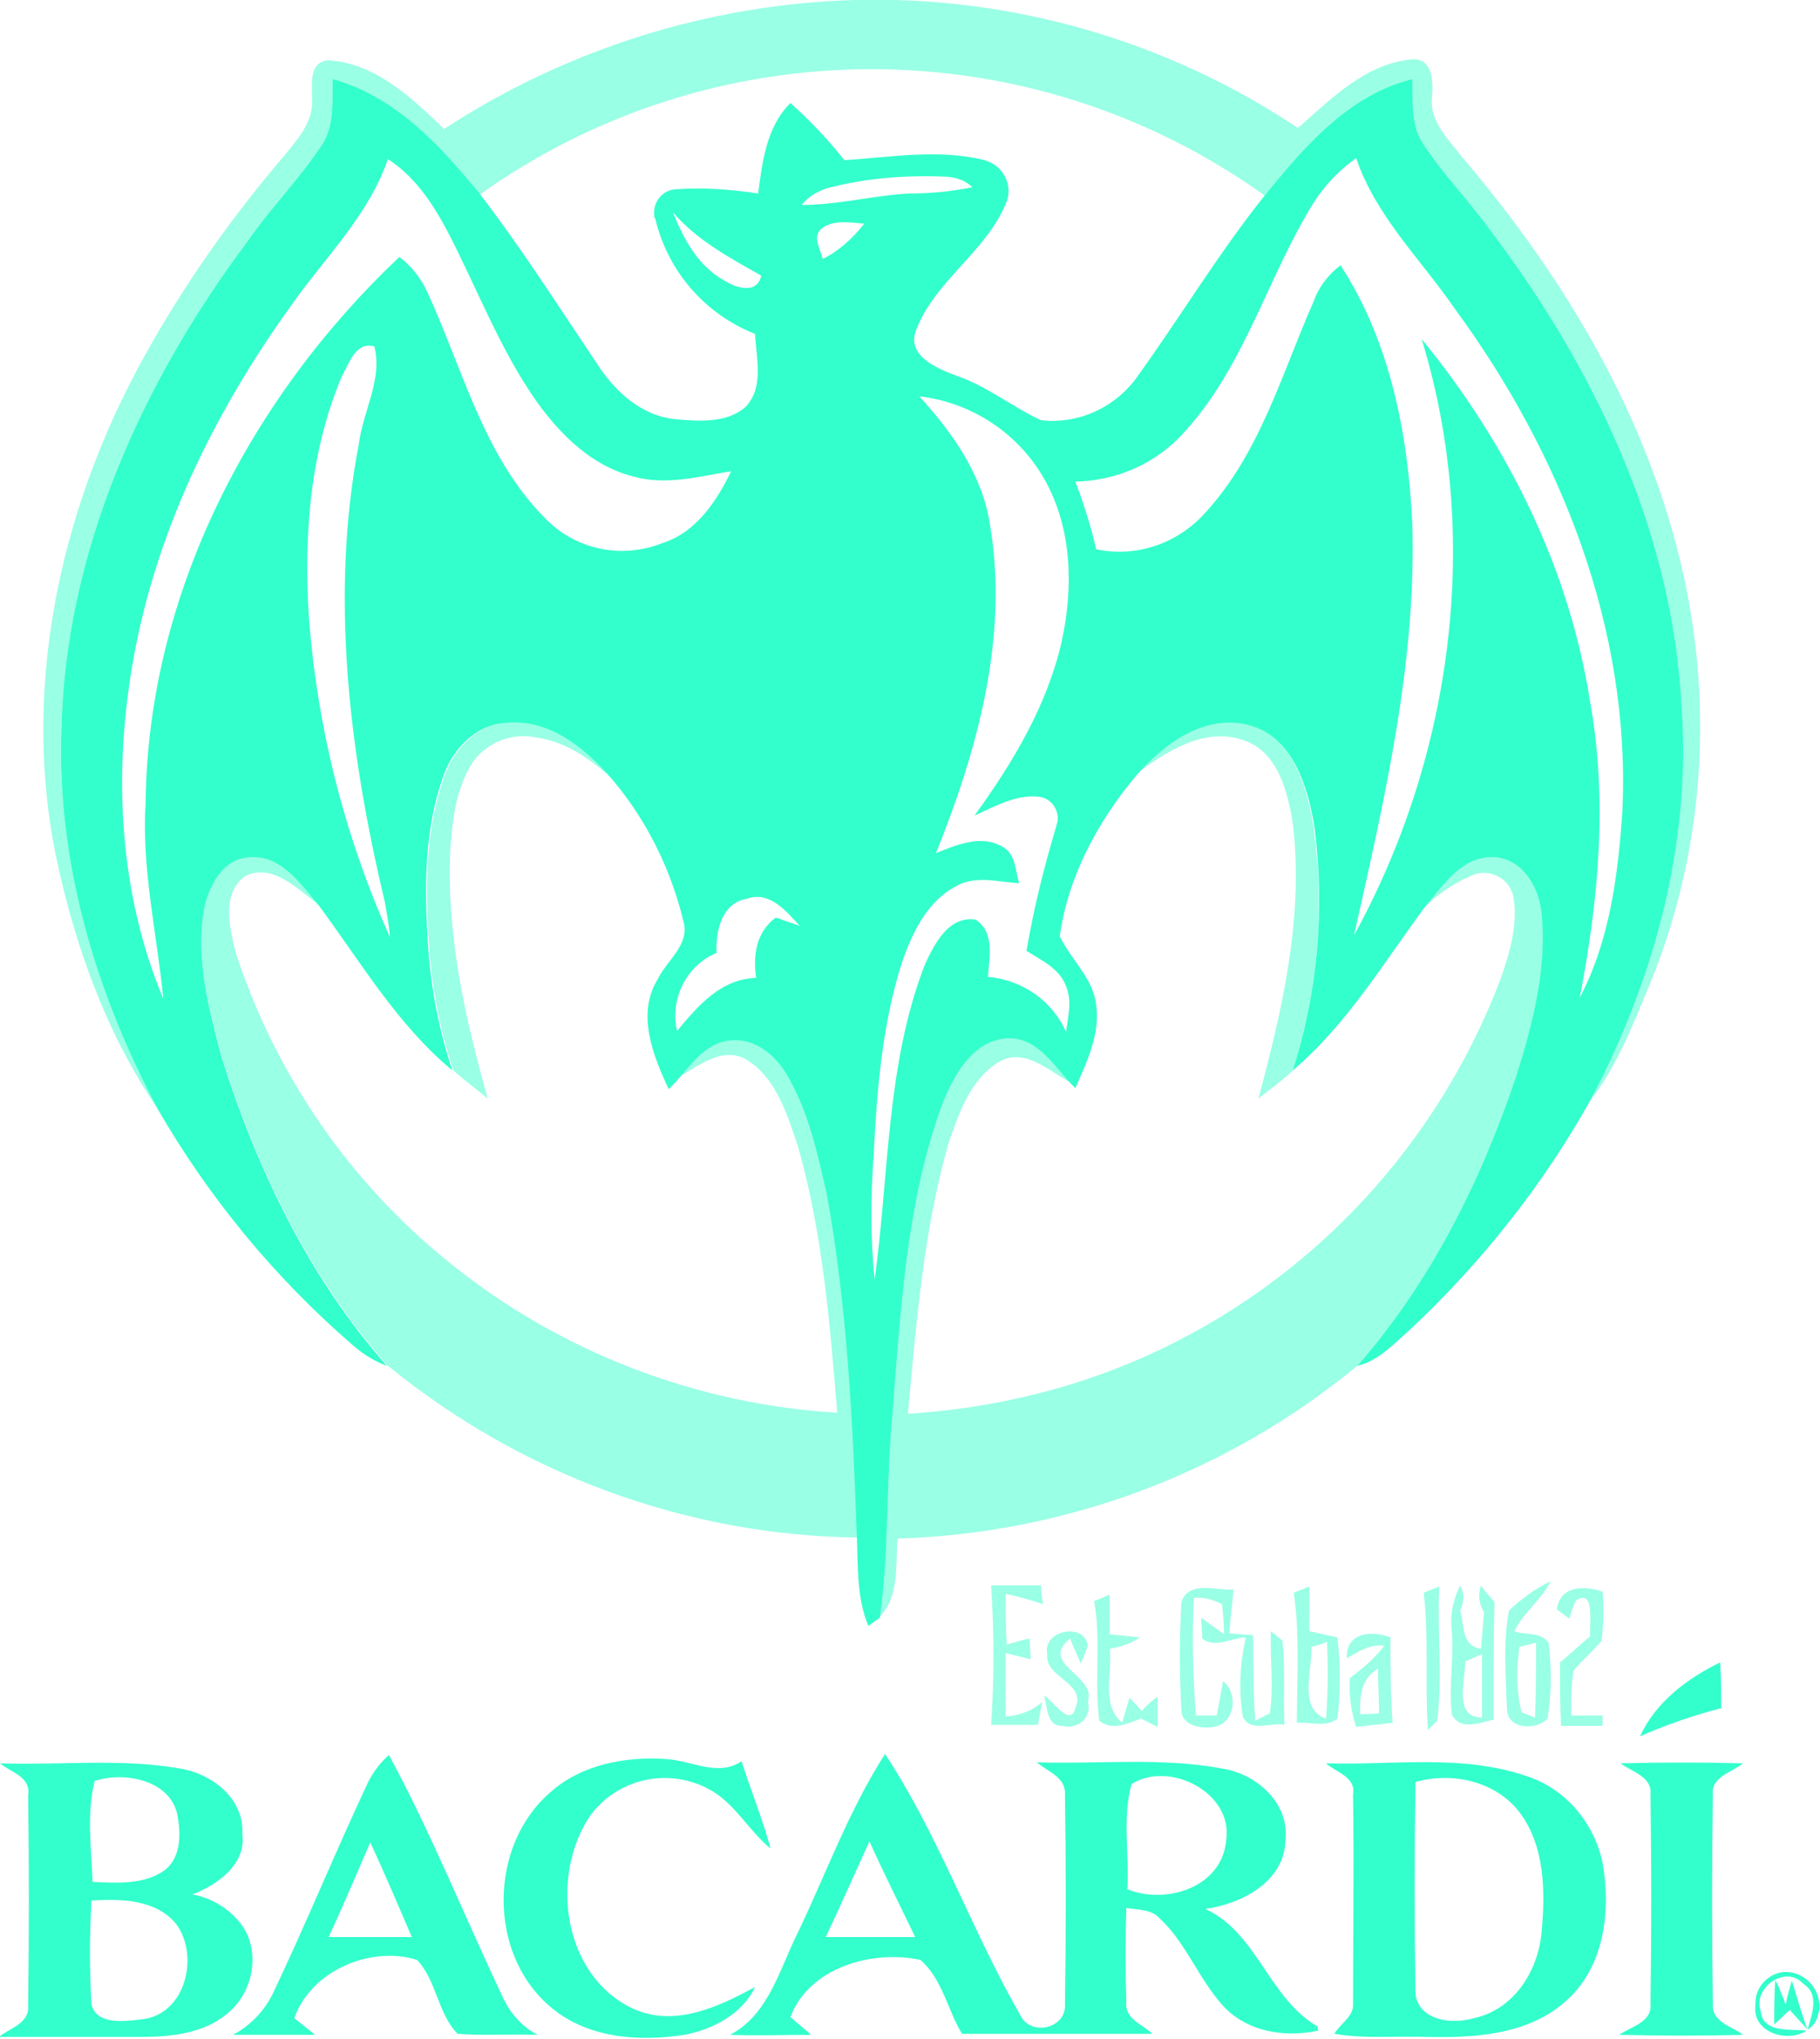 <?xml version="1.0" encoding="utf-8"?>
<!-- Generator: Adobe Illustrator 27.0.0, SVG Export Plug-In . SVG Version: 6.00 Build 0)  -->
<svg version="1.1" id="Calque_1" xmlns="http://www.w3.org/2000/svg" xmlns:xlink="http://www.w3.org/1999/xlink" x="0px" y="0px"
	 viewBox="0 0 175 196" style="enable-background:new 0 0 175 196;" xml:space="preserve">
<style type="text/css">
	.st0{fill:#33FFCC;}
	.st1{opacity:0.5;}
</style>
<g id="Calque_2_00000156557705811629443880000007755540705448910759_">
	<g id="Logo-Design">
		<g id="Bacardi">
			<path class="st0" d="M161.7,68.1c-0.8-16.9-8.4-32.8-18.5-46.1c-2.1-2.9-4.6-5.4-6.5-8.4c-1.1-1.8-0.8-4-0.9-6
				c-6.1,1.5-10.4,6.5-14.2,11.2c-4.4,5.5-8,11.5-12.1,17.2c-2.1,3.1-5.7,4.8-9.4,4.4c-2.8-1.3-5.2-3.3-8.2-4.3
				c-1.8-0.7-4.8-1.9-3.8-4.4c1.8-4.7,6.7-7.5,8.6-12.1c0.7-1.5,0-3.3-1.5-4c-0.2-0.1-0.3-0.1-0.5-0.2c-4.4-1.1-9-0.3-13.5,0
				c-1.6-2-3.3-3.8-5.2-5.5c-2.3,2.3-2.7,5.6-3.1,8.7c-2.6-0.4-5.3-0.6-8-0.4c-1.2,0.1-2.1,1.2-2,2.4c0,0.2,0,0.3,0.1,0.4
				c1.2,5.1,4.8,9.2,9.6,11.1c0.1,2.3,0.9,5.1-0.9,7c-1.8,1.6-4.5,1.4-6.7,1.2c-3.4-0.3-6-2.8-7.7-5.5c-3.7-5.5-7.2-11-11.2-16.2
				C42.4,14.1,38.1,9.3,32,7.6c-0.1,2.2,0.2,4.5-1.1,6.4c-2.1,3.2-4.9,6-7.1,9.2C13.6,36.8,6.2,53.2,5.9,70.4
				c-0.4,12.6,3.3,25,9.2,36.1c4.9,8.5,11.2,16.2,18.7,22.7c1,0.9,2.1,1.6,3.4,2.1c-7.5-8.5-12.5-18.9-15.9-29.7
				c-1.2-4.6-2.5-9.3-1.7-14.1c0.4-2.3,1.9-5.1,4.5-5.1c3-0.2,4.9,2.7,6.6,4.7c4,5.4,7.5,11.4,12.8,15.8c-1.4-4.2-2.2-8.6-2.4-13.1
				c-0.3-5.1-0.2-10.3,1.5-15.1c0.9-2.7,3.1-5,6-5.2c4.3-0.5,7.9,2.6,10.5,5.7c3.2,3.9,5.4,8.4,6.6,13.3c0.7,2.3-1.6,3.8-2.5,5.7
				c-2,3.3-0.4,7.3,1.1,10.5l0.4-0.4c1.6-1.7,3-4.1,5.6-4.3c2.3-0.2,4.2,1.4,5.3,3.2c2.1,3.5,3,7.6,3.9,11.6c2,11,2.5,22.1,2.9,33.2
				c0.1,2.8,0,5.7,1.1,8.3l1.1-0.8c0.9-6.4,0.6-12.9,1.2-19.4c0.8-10,1.3-20.2,4.7-29.7c1.1-2.9,3-6.5,6.5-6.6c2.8,0,4.3,2.6,6,4.4
				l0.4,0.4c1.1-2.5,2.4-5.2,2-8c-0.3-2.6-2.4-4.3-3.5-6.6c0.8-5.8,3.7-11.1,7.4-15.5c2.7-3.1,6.6-5.9,10.8-4.8s5.7,6,6.3,9.9
				c1,7.8,0.3,15.8-2.1,23.3c5.2-4.4,8.7-10.3,12.7-15.7c1.7-2,3.4-4.7,6.3-4.8s4.6,2.7,4.9,5.2c0.6,5.4-0.8,10.7-2.4,15.8
				c-3.4,10.1-8.2,19.8-15.3,27.9c2.1-0.5,3.6-2.2,5.2-3.6c6.8-6.4,12.6-13.7,17.2-21.9C159,94.3,162.6,81.2,161.7,68.1z M69.7,27
				c-2.6-1.4-4-4.1-5-6.6c2.3,2.7,5.5,4.4,8.5,6.1C72.8,28.3,70.8,27.7,69.7,27z M29.7,59.3c-0.5-7.8,0.1-15.9,3.2-23.2
				c0.7-1.2,1.3-3.3,3.1-2.8c0.8,3.2-1.1,6.2-1.5,9.4c-2.8,14.6-0.9,29.7,2.5,44c0.2,1.1,0.4,2.2,0.5,3.4
				C33.1,80.3,30.5,69.9,29.7,59.3z M63.7,52.2c-4,1.6-8.5,0.6-11.4-2.5c-5.8-5.9-7.8-14.2-11.2-21.6c-0.6-1.3-1.5-2.5-2.7-3.4
				C24.1,38.2,14.2,57.1,14,77.2c-0.4,6.3,1.1,12.6,1.7,18.8c-4.2-10-4.8-21.3-3-31.9c2.1-12.6,7.8-24.3,15.2-34.6
				c3.2-4.6,7.5-8.7,9.4-14.2c2.5,1.6,4.2,4.1,5.6,6.7c2.9,5.5,5.1,11.5,8.7,16.6c2.3,3.2,5.3,6.2,9.3,7.2c3.1,0.9,6.3,0,9.4-0.5
				C68.9,48.2,66.9,51.2,63.7,52.2L63.7,52.2z M74.6,88.2c-1.9,1.4-2.2,3.6-1.9,5.8c-3.4,0.1-5.6,2.7-7.6,5.1
				c-0.7-3.1,0.9-6.3,3.8-7.5c-0.1-2.1,0.5-4.8,2.9-5.2c2.2-0.8,3.8,1.2,5.1,2.6L74.6,88.2z M79.1,24.9c-0.2-1-1.1-2.2,0-3
				s2.7-0.5,4-0.4C82,22.9,80.7,24.1,79.1,24.9z M77.1,19.7c0.6-0.8,1.5-1.3,2.4-1.6c3.8-1,7.7-1.3,11.7-1.1c0.9,0.1,1.7,0.4,2.3,1
				c-2,0.4-4,0.6-6.1,0.6C83.9,18.8,80.6,19.7,77.1,19.7L77.1,19.7z M102.1,61.6c-1.4,6.2-4.7,11.7-8.4,16.8c2-0.9,4.1-2.1,6.3-1.8
				c1.1,0.2,1.8,1.2,1.7,2.3c0,0.1-0.1,0.3-0.1,0.4c-1.2,4-2.2,8-2.9,12.1c1.4,0.9,3.2,1.7,3.8,3.4c0.6,1.4,0.2,2.9,0,4.4
				c-1.3-3-4.2-5-7.5-5.3c0.1-1.8,0.7-4.3-1.2-5.5c-2.6-0.4-4,2.4-4.9,4.4c-3.7,9.6-3.4,20.1-4.8,30.2c-0.4-3.9-0.4-7.8-0.1-11.8
				c0.3-6.2,0.8-12.6,2.7-18.6c1-2.9,2.4-5.9,5.2-7.4c1.9-1.1,4.1-0.4,6.1-0.3c-0.4-1.2-0.3-2.8-1.6-3.5c-2-1.2-4.4-0.2-6.4,0.6
				c4-9.9,7-20.8,5.2-31.5c-0.7-4.8-3.6-8.9-6.8-12.4c5.1,0.6,9.6,3.6,12.1,8.1C103.1,50.9,103.2,56.5,102.1,61.6L102.1,61.6z
				 M156,77.9c-0.4,6.1-1.2,12.5-4.1,18c1.8-9.3,2.7-19,1-28.4c-2-12.9-8-24.9-16.2-34.9c5.8,18.9,3,40-6.5,57.3
				c2.9-13,6-26.1,5.6-39.5c-0.4-8.6-2.1-17.5-6.9-24.9c-1.2,0.9-2.1,2.1-2.6,3.5c-3.1,7-5.2,14.8-10.7,20.6
				c-2.6,2.7-6.4,4-10.2,3.2c-0.5-2.2-1.2-4.4-2-6.5c4.1-0.1,7.9-1.8,10.6-4.9c5.7-6.3,7.9-14.8,12.3-21.9c1.1-1.7,2.4-3.1,4.1-4.3
				c1.9,5.6,6.2,9.7,9.5,14.5C150.1,43.6,156.8,60.5,156,77.9z"/>
			<path class="st0" d="M165.5,164.2c-2.7,0.7-5.3,1.6-7.8,2.7c1.5-3.3,4.6-5.6,7.7-7.1C165.5,161.4,165.5,162.8,165.5,164.2z"/>
			<path class="st0" d="M22.7,184.4c-1.1-1.2-2.6-2-4.2-2.3c2.4-0.9,5.2-2.9,4.8-5.8c0.2-3.4-2.9-5.8-6-6.3
				c-5.7-1-11.5-0.3-17.3-0.5c1.1,0.9,3,1.3,2.7,3.1c0.1,6.7,0.1,13.4,0,20.1c0.2,1.8-1.7,2.2-2.8,3.1c4.5,0,9.1,0,13.6,0
				c2.9,0,6-0.3,8.3-2.2C24.6,191.4,25.2,186.9,22.7,184.4z M9.1,171.2c2.7-0.9,7-0.2,7.9,3c0.4,1.9,0.5,4.3-1.2,5.6
				c-2,1.4-4.6,1.2-6.9,1.1C8.8,177.8,8.3,174.4,9.1,171.2z M13.7,194.1c-1.6,0.2-4.4,0.6-4.9-1.4c-0.2-3.3-0.2-6.7,0-10
				c2.8-0.2,6.2-0.1,8.1,2.2C19.2,187.9,17.9,193.6,13.7,194.1z"/>
			<path class="st0" d="M48.4,192.1c-3.7-7.8-6.9-15.8-11-23.4c-0.8,0.7-1.5,1.6-2,2.6c-3.2,6.8-6,13.7-9.2,20.4
				c-0.8,1.6-2.1,3-3.8,3.9c2.6,0,5.3,0,7.9,0l-2-1.6c1.6-4.6,7.4-7,11.8-5.6c1.9,2,2,5.2,3.9,7.1c2.5,0.2,5.1,0,7.7,0.1
				C50.3,194.9,49.1,193.6,48.4,192.1z M31.6,186.2c1.4-3,2.7-6.1,4-9.1c1.4,3,2.7,6.1,4,9.1H31.6z"/>
			<path class="st0" d="M56.7,174.6c-3.9,5.9-2.5,15.4,4.2,18.5c4,1.8,8.2-0.2,11.7-2.1c-1.2,2.6-4.1,4.1-6.8,4.6
				c-4.5,0.7-9.5,0.3-13-2.8c-5.9-5.1-5.8-15.4,0.1-20.5c3-2.7,7.3-3.5,11.3-3.2c2.4,0.2,4.9,1.7,7.1,0.2c0.9,2.8,2,5.5,2.8,8.4
				c-2.2-1.8-3.5-4.5-6.1-5.8C64.1,169.9,59.3,171,56.7,174.6z"/>
			<path class="st0" d="M126.7,194.8c-4.7-2.7-5.8-9-10.8-11.3c3.5-0.5,7.6-2.6,7.7-6.6c0.4-3.6-2.8-6.4-6.1-6.9
				c-5.9-1.1-11.9-0.4-17.8-0.6c1,0.9,2.8,1.4,2.7,3.1c0.1,6.7,0.1,13.4,0,20.1c0.2,2.4-3.3,3.2-4.3,1.1c-4.7-8.2-7.8-17.2-13-25.1
				c-3.4,5.3-5.6,11.3-8.3,17c-1.8,3.5-2.8,8-6.6,10c2.6,0.1,5.2,0,7.8,0l-2-1.7c1.8-4.8,7.9-6.5,12.5-5.5c2.1,1.8,2.6,4.8,4,7.1
				c6.1,0,12.2,0,18.3,0c-0.9-0.9-2.7-1.4-2.5-3.1c-0.1-3-0.1-6,0-9c1.1,0.2,2.4,0.1,3.2,1c2.5,2.3,3.7,5.7,6,8.3s6,3.2,9.2,2.5
				C126.8,195.3,126.7,195,126.7,194.8z M79.4,186.2c1.4-3,2.8-6.1,4.2-9.2c1.4,3.1,2.9,6.1,4.4,9.2H79.4z M108.4,181.6
				c0.2-3.3-0.5-6.8,0.4-10.1c3.6-2.3,9.8,0.8,9.1,5.4C117.5,181.5,112,183.1,108.4,181.6L108.4,181.6z"/>
			<path class="st0" d="M154.1,179.1c-0.8-3.9-3.6-7.2-7.4-8.4c-6.2-2.1-12.8-1-19.2-1.2c1,0.9,2.9,1.3,2.6,3c0.1,6.7,0,13.4,0,20.1
				c0.1,1.2-1.2,1.9-1.8,2.9c2.9,0.5,6,0.2,8.9,0.3c4.6,0.1,9.6-0.2,13.2-3.3C154.3,189.2,154.9,183.7,154.1,179.1z M148.2,186
				c-0.4,3.6-2.7,7.2-6.5,8c-2,0.6-5.2,0.3-5.6-2.3c-0.1-6.8-0.1-13.6,0-20.4c3.5-1,7.7-0.1,10,2.9C148.6,177.5,148.6,182,148.2,186
				z"/>
			<path class="st0" d="M167.6,195.6c-4,0.1-7.9,0.1-11.9,0c1.1-0.8,3.2-1.2,3-3c0.1-6.7,0.1-13.4,0-20.1c0.2-1.7-1.8-2.2-2.9-3
				c3.9-0.1,7.9-0.1,11.8,0c-1.1,0.9-3.1,1.3-2.9,3c-0.1,6.7-0.1,13.4,0,20.2C164.6,194.4,166.6,194.8,167.6,195.6z"/>
			<path class="st0" d="M174.8,193.7c-0.1,0.6-0.5,1.1-1,1.4c-0.4-0.5-1.3-1.4-1.7-1.9l-1.5,1.4c0-1.4,0-2.8,0.1-4.3
				c0.3,0.6,0.8,1.8,1,2.4c0.1-0.6,0.4-1.7,0.6-2.3c0.5,1.6,0.9,3.1,1.5,4.7c0.4-1.4,1.2-3.4-0.4-4.4c-1.7-1.9-4.9,0.4-4.1,2.6
				c0.2,2.2,2.9,1.7,4.4,1.9c-1.8,1.2-5.3,0.2-4.9-2.5c-0.1-1.5,1-2.8,2.4-3.1c1.8-0.3,3.4,1,3.7,2.7
				C175,192.7,175,193.2,174.8,193.7z"/>
			<g class="st1">
				<path class="st0" d="M158.6,94.7c-1.6,3.8-3.1,7.8-5.7,11.1c6-11.6,9.6-24.6,8.8-37.7c-0.8-16.9-8.4-32.8-18.5-46.1
					c-2.1-2.9-4.6-5.4-6.5-8.4c-1.1-1.8-0.8-4-0.9-6c-6.1,1.5-10.4,6.5-14.2,11.2c-22.6-16.2-53-16.2-75.6,0
					C42.4,14.1,38.1,9.3,32,7.6c-0.1,2.2,0.2,4.5-1.1,6.4c-2.1,3.2-4.9,6-7.1,9.2C13.6,36.8,6.2,53.2,5.9,70.4
					c-0.4,12.6,3.3,25,9.2,36.1c-4.9-7.2-7.9-15.6-9.7-24.1c-3.5-17,0.7-34.8,9.3-49.6c3.6-6.3,7.9-12.3,12.6-17.8
					c1.3-1.6,2.9-3.3,2.7-5.6c0-1.3-0.3-3.4,1.5-3.6c4.5,0.2,8.1,3.6,11.2,6.6C54.5,4.7,68.2,0.4,82.2,0c15.1-0.4,30,3.9,42.6,12.3
					c3.2-2.8,6.5-6.2,11-6.6c2-0.1,2,2.2,1.9,3.6c-0.3,2.3,1.5,4,2.8,5.7c10,11.7,18.1,25.3,21.4,40.4
					C164.8,68.6,163.7,82.3,158.6,94.7z"/>
				<path class="st0" d="M59.2,75.1c-2.2-1.9-4.6-3.8-7.6-4.2c-2.3-0.5-4.7,0.4-6.1,2.3c-1.6,2.4-2,5.5-2.2,8.4
					c-0.4,8.2,1.4,16.2,3.6,24c-1.1-0.9-2.3-1.8-3.3-2.7c-1.4-4.2-2.2-8.6-2.4-13.1c-0.3-5.1-0.2-10.3,1.5-15.1c0.9-2.7,3.1-5,6-5.2
					C53,68.9,56.6,72,59.2,75.1z"/>
				<path class="st0" d="M124.3,102.9c-1,1-2.2,1.8-3.3,2.7c2.3-8.6,4.4-17.5,3.3-26.5c-0.5-3.1-1.5-7-4.9-8
					c-3.7-1.2-7.3,1.2-10.2,3.3c2.7-3.1,6.6-5.9,10.8-4.8s5.7,6,6.3,9.9C127.4,87.4,126.7,95.3,124.3,102.9z"/>
				<path class="st0" d="M82.5,147.8c-16.5-0.2-32.5-6.1-45.3-16.6c-7.5-8.5-12.5-18.9-15.9-29.7c-1.2-4.6-2.5-9.3-1.7-14.1
					c0.4-2.3,1.9-5.1,4.5-5.1c3-0.2,4.9,2.7,6.6,4.7c-2-1.4-4.4-4.1-7.1-2.8c-2.4,1.7-1.5,5.1-0.9,7.5c3.9,11.8,11.1,22.2,20.8,29.9
					c10.5,8.4,23.5,13.4,37,14.2c-0.7-8.6-1.4-17.3-3.8-25.7c-1-2.9-2-6.3-4.7-8.1c-2.5-1.7-5.1,0.7-7.2,1.8c1.6-1.7,3-4.1,5.6-4.3
					c2.3-0.2,4.2,1.4,5.3,3.2c2.1,3.5,3,7.6,3.9,11.6C81.6,125.6,82,136.7,82.5,147.8z"/>
				<path class="st0" d="M145.8,103.4c-3.4,10.1-8.2,19.8-15.3,27.9c-12.5,10.3-28,16.1-44.2,16.6c-0.2,2.6,0.2,5.5-1.7,7.5
					c0.9-6.4,0.6-12.9,1.2-19.4c0.8-10,1.3-20.2,4.7-29.7c1.1-2.9,3-6.5,6.5-6.6c2.8,0,4.3,2.6,6,4.4c-2.1-1.1-4.5-3.5-7-2
					c-2.7,1.7-3.8,4.9-4.8,7.8c-2.4,8.4-3.1,17.3-3.9,26c7.9-0.5,15.6-2.3,22.8-5.5c15.9-7.1,28.2-20.3,34.3-36.6
					c0.8-2.4,1.6-5.1,1.1-7.7c-0.4-1.6-2-2.5-3.6-2.1c0,0,0,0,0,0c-1.8,0.7-3.5,1.8-4.9,3.2c1.7-2,3.4-4.7,6.3-4.8s4.6,2.7,4.9,5.2
					C148.9,92.9,147.4,98.3,145.8,103.4z"/>
				<path class="st0" d="M96.7,165c1.3-0.1,2.5-0.5,3.5-1.4c-0.1,0.6-0.3,1.7-0.4,2.2c-1.5,0-3,0-4.5,0c0.3-4.4,0.3-8.9,0-13.4h4.8
					c0,0.5,0.1,1.4,0.2,1.8c-1.2-0.4-2.3-0.7-3.6-1c0,1.6,0,3.3,0.1,4.9c0.6-0.2,1.7-0.5,2.2-0.6c0,0.5,0.1,1.5,0.1,2l-2.4-0.6
					C96.7,161,96.7,163,96.7,165z"/>
				<path class="st0" d="M123.5,165.8c-1.3-0.3-3.3,0.8-4-0.8c-0.4-2.5-0.3-5.1,0.3-7.6c-1.3,0-3,1.1-4.2,0.1c0-0.5-0.1-1.5-0.1-2
					l2.2,1.6c0-1-0.1-2-0.2-2.9c-0.8-0.4-1.7-0.7-2.7-0.6c-0.2,3.8-0.1,7.6,0.2,11.3h2c0.2-1.1,0.4-2.2,0.6-3.3
					c1.4,1.1,1.2,3.7-0.5,4.3c-1.2,0.4-3.5,0.1-3.5-1.5c-0.2-3.5-0.2-7,0-10.4c0.7-2.1,3.3-1.1,5-1.2c-0.1,1.4-0.3,2.8-0.4,4.2
					c0.8,0.1,1.5,0.1,2.3,0.2c0,2.7,0,5.5,0.2,8.2l1.4-0.7c0.4-2.6,0-5.3,0.1-7.9l1.1,0.9C123.6,160.2,123.4,163,123.5,165.8z"/>
				<path class="st0" d="M128.6,157.4c-0.9-0.2-1.8-0.4-2.7-0.6c0-1.4,0-2.8,0-4.3l-1.5,0.6c0.6,4.1,0.3,8.3,0.3,12.5
					c1.3-0.1,2.8,0.5,3.9-0.4C128.9,162.7,128.9,160,128.6,157.4z M127.5,165.2c-2.7-0.9-1.3-4.7-1.4-6.9c0.4-0.1,1.2-0.3,1.5-0.5
					C127.7,160.3,127.7,162.8,127.5,165.2z"/>
				<path class="st0" d="M138.2,165.4l-0.9,0.9c-0.3-4.4,0.1-8.8-0.4-13.2l1.5-0.6C138.2,156.8,138.7,161.1,138.2,165.4z"/>
				<path class="st0" d="M145.6,156.8c0.9-1.8,2.6-3,3.5-4.8c-1.5,0.7-2.8,1.7-4,2.8c-0.6,3.1-0.3,6.3-0.2,9.5
					c0,1.9,2.8,2.1,3.9,0.9c0.4-2.4,0.4-4.9,0.1-7.3C148.1,156.8,146.5,157.2,145.6,156.8z M147.6,165.1l-1.3-0.5
					c-0.5-2.1-0.5-4.2-0.2-6.3l1.6-0.4C147.7,160.4,147.7,162.8,147.6,165.1L147.6,165.1z"/>
				<path class="st0" d="M151.1,164.9h3v1h-4c-0.1-2-0.1-4.1-0.1-6.1c1-0.8,1.9-1.7,2.9-2.5c-0.1-1.1,0.5-4.8-1.4-3.4
					c-0.2,0.4-0.5,1.3-0.6,1.7l-1.2-0.9c0.3-2.3,2.6-2.3,4.4-1.7c0.1,1.6,0.1,3.1-0.1,4.7c-0.8,1-1.9,1.9-2.7,2.9
					C151.1,161.9,151,163.4,151.1,164.9z"/>
				<path class="st0" d="M111.3,163.1v2.9l-1.6-0.8c-1.3,0.5-2.8,1.2-4,0.2c-0.5-3.8,0.2-7.7-0.5-11.5c0.4-0.1,1.1-0.5,1.5-0.6
					c0,1.2,0,2.5,0,3.8l2.9,0.3c-0.9,0.6-1.8,0.9-2.9,1.1c0.3,2.3-0.9,5.3,1.2,7.1l0.7-2.4c0.3,0.3,0.9,0.9,1.2,1.3
					C110.1,164,110.9,163.4,111.3,163.1z"/>
				<path class="st0" d="M143.7,154c-0.3-0.4-1-1.1-1.3-1.6c-0.3,0.9-0.2,1.8,0.3,2.6c-0.1,1.2-0.2,2.4-0.3,3.5
					c-1.9-0.3-1.6-2.3-2-3.7c0.4-0.8,0.4-1.6,0-2.4c-0.7,1.4-1,2.9-0.8,4.4c0.2,2.7-0.3,5.3,0,8c0.8,1.6,2.7,0.8,4,0.5
					C143.6,161.6,143.6,157.8,143.7,154z M142.5,165.1c-2.8,0-1.6-3.6-1.6-5.4l1.6-0.7C142.5,161,142.5,163,142.5,165.1L142.5,165.1
					z"/>
				<path class="st0" d="M104.6,163.6c0.3,1-0.3,2.1-1.4,2.3c-0.3,0.1-0.7,0.1-1,0c-1.6,0.1-1.5-1.9-1.8-2.9c0.8,0.4,2.5,3.1,3,1.2
					c1.1-2.5-3-2.9-2.7-5.2c-0.5-2.3,3.6-3.1,3.9-0.8c-0.2,0.6-0.4,1.1-0.7,1.7c-0.2-0.6-0.8-1.8-1-2.4
					C99.8,160,105.5,161,104.6,163.6z"/>
				<path class="st0" d="M133.7,157.4c-1.8-0.7-4.3-0.5-4.2,2c1.1-0.6,2.2-1.4,3.6-1.2c-0.9,1.2-2.1,2.2-3.3,3.1
					c-0.1,1.6,0.1,3.2,0.6,4.7l3.5-0.4C133.7,162.9,133.7,160.1,133.7,157.4z M130.8,164.8c-0.1-1.7,0.1-3.5,1.7-4.4
					c0,1.4,0.1,2.9,0.1,4.3L130.8,164.8z"/>
			</g>
		</g>
	</g>
</g>
</svg>
